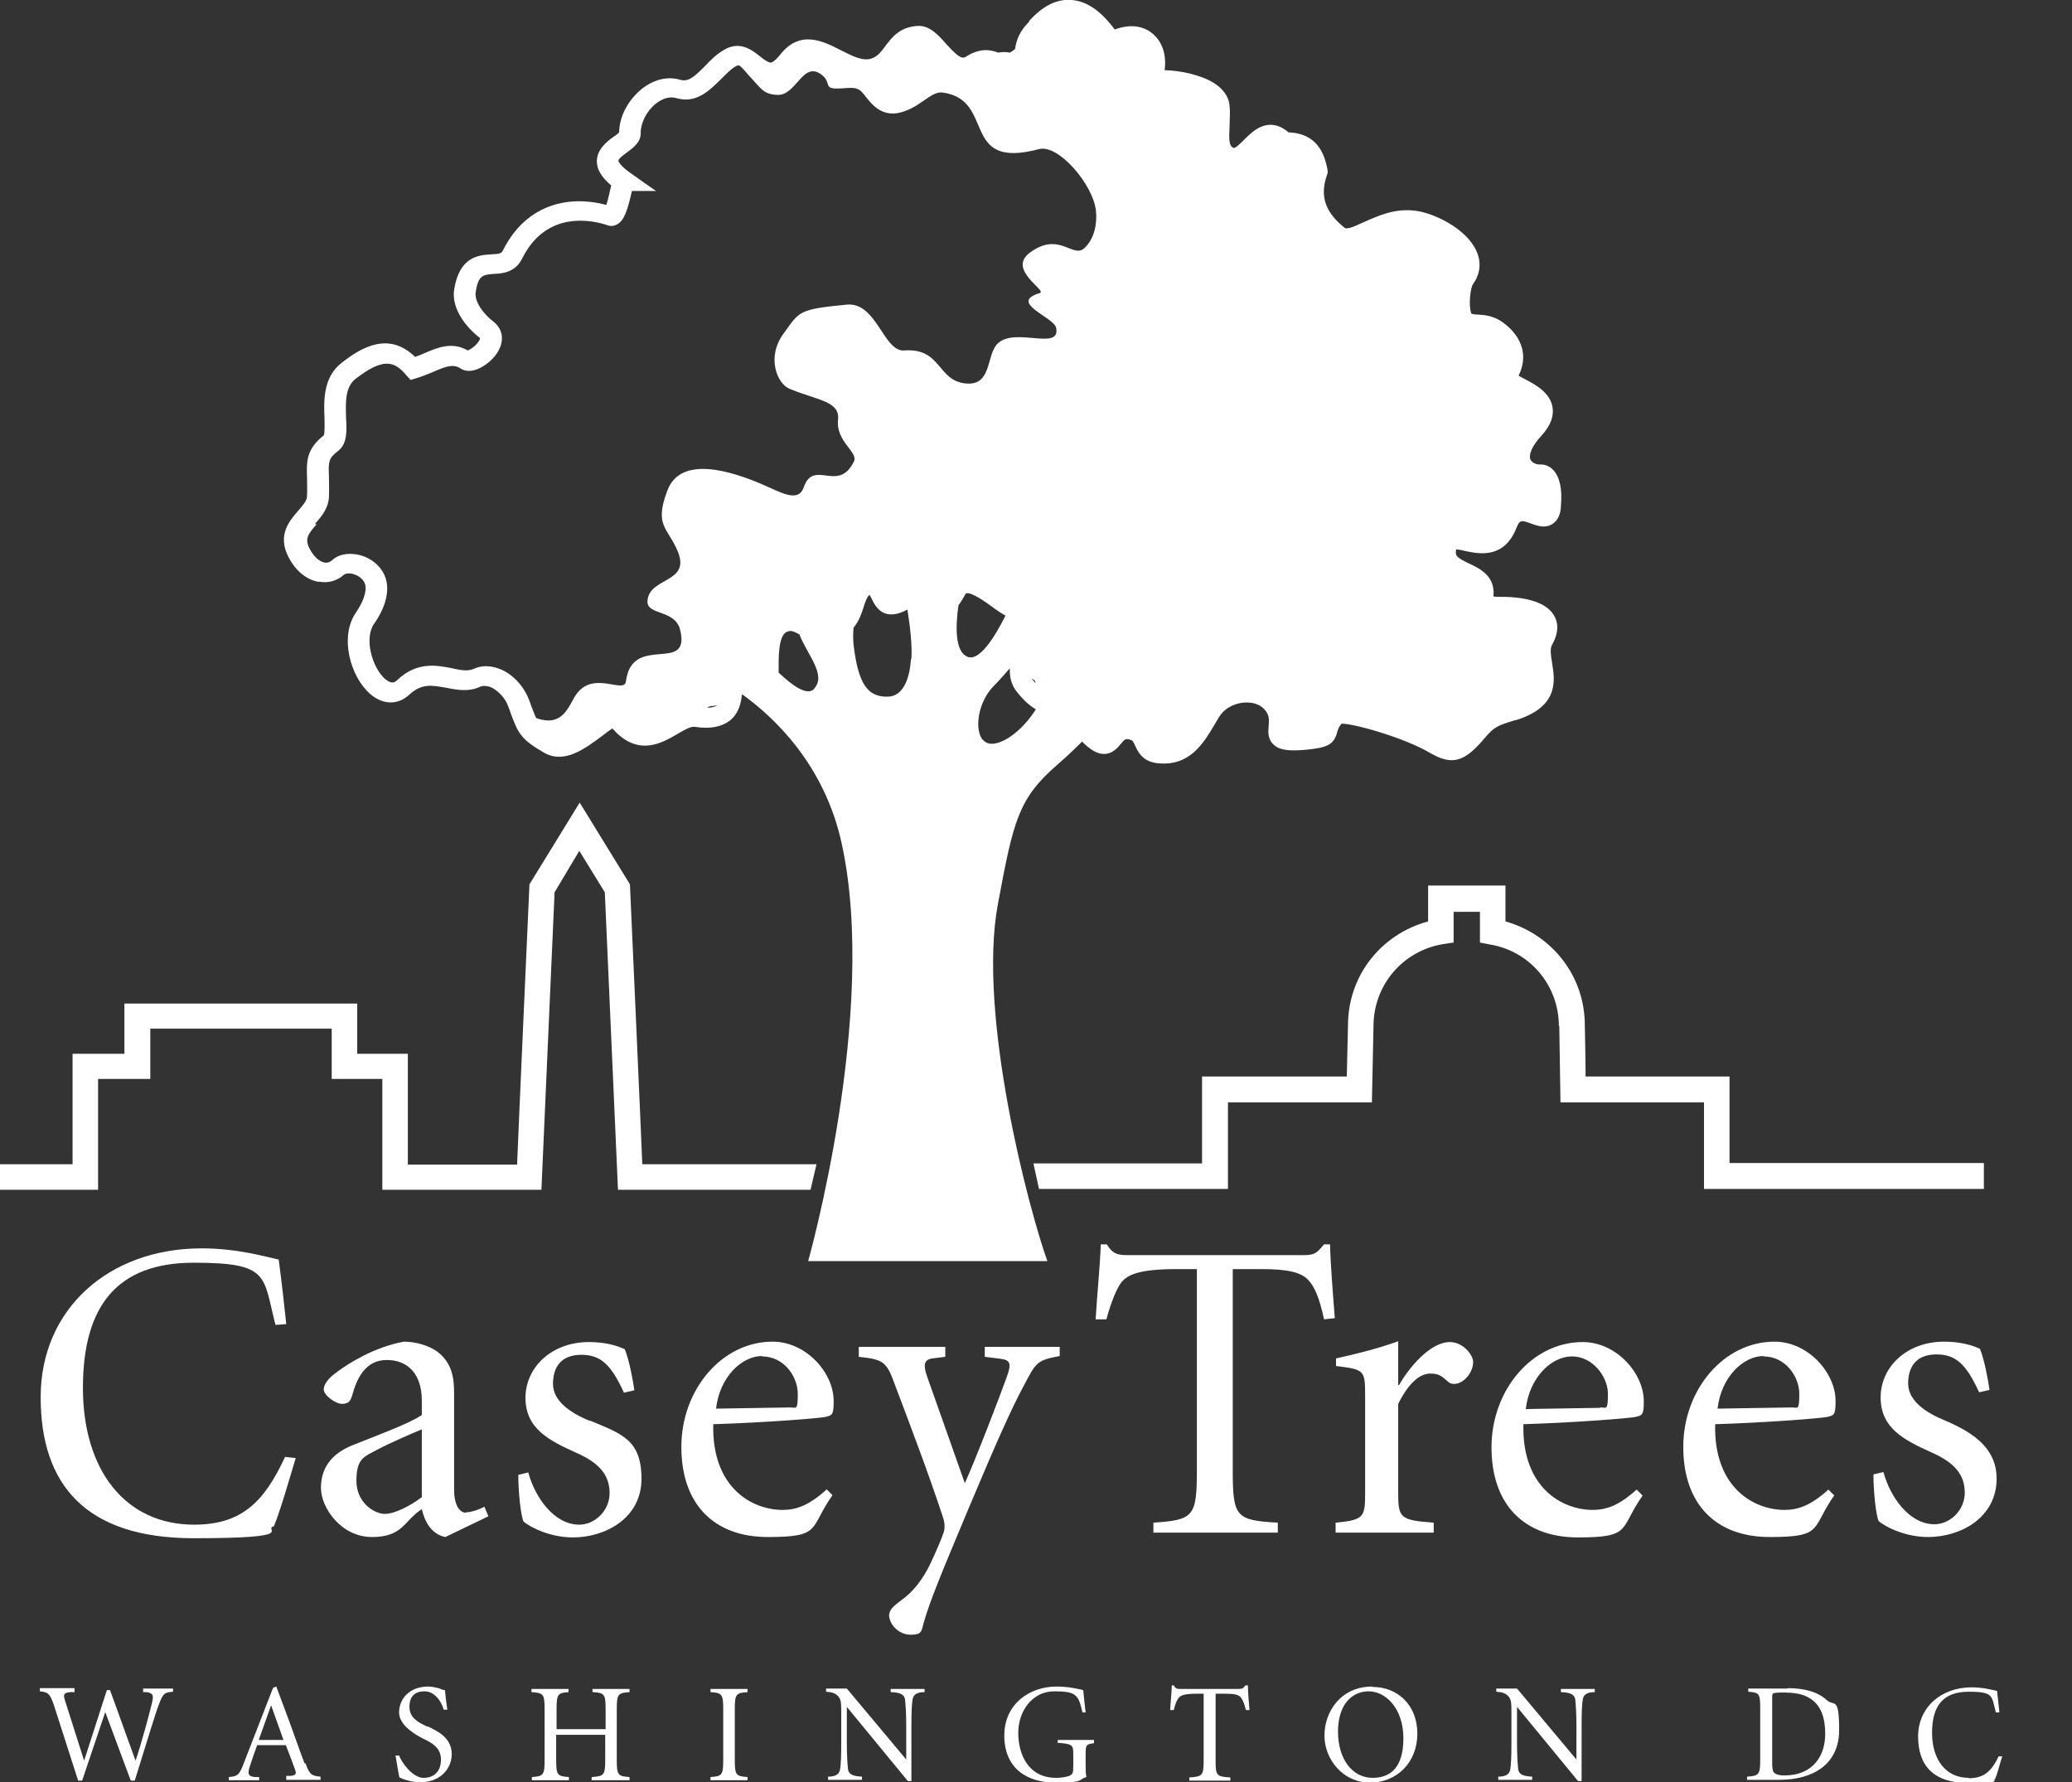 <?xml version="1.0" encoding="UTF-8"?>
<svg id="Layer_1" xmlns="http://www.w3.org/2000/svg" version="1.1" viewBox="0 0 519.7 447">
  <rect x="0" y="0" width="519.7" height="447" fill="#333333" stroke="none"/>
  <!-- Generator: Adobe Illustrator 29.3.1, SVG Export Plug-In . SVG Version: 2.1.0 Build 151)  -->
  <defs>
    <style>
      .st0 {
        fill: #fff;
      }
    </style>
  </defs>
  <path class="st0" d="M391.1,257.3s.3,19.2.3,19.2h36v21.7h70.2v-6.5s-58.9,0-63.8,0v-21.7h-36.1c0-4.1-.2-12.9-.2-12.9,0-12.3-8.2-22.7-19.9-26v-9h-19.4v9c-11.8,3.2-20.1,13.6-20.1,26.1,0,0-.2,8.2-.3,12.8h-36.3v21.8s-42.3,0-42.3,0l1.4,6.4h47.4s0-17.1,0-21.7h36.1l.4-19.1c0-10.3,7.3-18.9,17.4-20.6l2.7-.4v-7.7h6.6v7.7l2.6.5c10,1.7,17.2,10.3,17.2,20.5Z"/>
  <path class="st0" d="M24.7,270.6h13v-12.6h45.5c0,3.6,0,12.6,0,12.6h12.7v27.8h39.9l3.3-74.6,6.2-10.4,6.4,10.4,3.3,74.6h48.3s1.5-6.4,1.5-6.4c0,0-38.8,0-43.7,0-.2-5.7-3.1-70.2-3.1-70.2l-12.6-20.5-12.6,20.5s-2.9,64.6-3.1,70.3h-27.4v-27.8h-12.7c0-3.6,0-12.6,0-12.6H31.2v12.6h-13v27.7H0v6.4s24.6,0,24.6,0v-27.7Z"/>
  <path class="st0" d="M74.2,365.7l-2.7-.3c-5.2,11.2-10.8,17-22.8,17-17.3,0-27.9-13.7-27.9-34.3s8.6-31.4,27.8-31.4,17.3,3.3,20.5,15.6l2.7-.2c-.6-5.6-1.1-10.3-1.9-16.2-3-.6-10.2-2.8-19.3-2.8-23.4,0-40.4,15.3-40.4,37.3s11.3,35.4,38.4,35.4,17.1-2.2,20.1-3c1.7-4.1,4.1-12.6,5.5-17.2Z"/>
  <path class="st0" d="M116.9,379.4c-1.6,0-3-1.8-3-5.8v-24.1c0-3.9-.5-7.6-4.1-10.4-2.1-1.6-5.5-2.6-8.5-2.6-7.6,1.4-13.9,5.5-16.5,7.4-2.4,1.7-3.6,3.2-3.6,4.6s2.9,3.6,4.6,3.6,2.1-.8,2.5-2c1.2-4.5,3.4-9,8.7-9s8.8,3.5,8.8,10.2v3.6c-3.2,2.2-12,5.4-17.2,7.5-5.6,2.2-8.1,5.9-8.1,10.8s5,12.3,12.8,12.3,8-4.1,12.5-7c.6,2.7,2.2,6.3,5.9,7l10.8-5.2-1-2.4c-1.9,1-3.7,1.4-4.6,1.4ZM105.8,375.5c-2.9,2.2-6.8,4.2-9.3,4.2s-7.1-2.7-7.1-8.3,1.8-6,5.6-8c2-1.1,8.5-4,10.8-4.9v17.1Z"/>
  <path class="st0" d="M148,356.4c-4.7-1.9-9.3-4.9-9.3-9.3s2.2-7.3,7.1-7.3,7.5,2.5,10.7,9.5l2.6-.6c-.2-1.8-1.3-7.8-2.4-10.3-2.1-1-5.1-1.8-9-1.8-9.3,0-15.9,6.3-15.9,14s5.9,10.7,12.8,13.8c5.9,2.6,8.3,5.7,8.3,10.1s-3.7,7.9-7.6,7.9c-6.3,0-11.1-6.8-12.8-13.1l-2.5.6c0,4.2.6,10.1,1.3,11.7,2,1.7,7,4,12.4,4,8.1,0,17.2-4.8,17.2-14.7s-5.1-11.3-12.9-14.6Z"/>
  <path class="st0" d="M207.3,373.6c-4.3,3.9-7.5,5.1-11,5.1-7.7,0-17.8-5.6-17.4-21.5,13.3-.4,26.5-1.5,28-1.8,1.9-.4,2.2-.6,2.2-4,0-7.2-7-14.9-15.3-14.9-12.8,0-22.9,12.1-22.9,26.4s8.1,22.6,21.7,22.6,10.3-2.1,16.2-10.5l-1.5-1.5ZM191.1,340.2c5.6,0,9,5.1,9,9.4s-.4,3.4-1.9,3.4l-18.6.3c.9-7.9,6.4-13.2,11.6-13.2Z"/>
  <path class="st0" d="M265.8,340.3v-2.5h-18.8v2.5l4,.5c2.5.3,2.7,1.3,1.5,4.6-1.3,3.7-7.8,20.7-10.5,26.6l-9.3-26.3c-1.1-3-1.2-4.7,1.2-5l3.2-.4v-2.5h-21.7v2.5c6.6.7,7,1.3,9.4,7.9,3.1,8.2,8.1,21.3,11.8,32.6.4,1.3.4,2.6.1,3.5-.4,1.3-1.8,4.6-3.3,7.8-1.9,4-4.4,7.2-7.4,9.3-1.7,1.3-2.9,2.2-3,3.7.1,2.6,2.7,4.9,5.3,4.9s2.8-.5,3.3-2.7c1.6-5.7,4.4-12.4,11.4-29.1,6.8-16.2,10.7-24.9,13.6-30.3,3.3-6.3,3.4-6.7,9.2-7.8Z"/>
  <path class="st0" d="M333.6,312.1h-1.5c-1.7,2-2.2,2.7-5,2.7h-43.9c-2.9,0-4-.2-5.6-2.7h-1.5c-.2,5.5-.9,12.3-1.3,18.8h2.7c1.3-4.7,2.6-7.7,3.7-9.2,1.6-2,4.5-3.4,14-3.4h5v50.5c0,11.7-.9,12.4-10.9,13.1v2.5h31.2v-2.5c-10.5-.6-11.3-1.4-11.3-13.1v-50.5h7.2c6.6,0,10,.8,11.8,2.8,1.6,1.7,2.8,4.7,3.9,9.8l2.7-.3c-.5-6.2-1.1-14-1.2-18.5Z"/>
  <path class="st0" d="M363.7,336.6c-5.1,0-10.4,6.6-12.8,10.8h-.2v-11c-5.3,1.9-10.6,3.2-15.6,4.3v1.9c7.1.9,7.3,1,7.3,7.4v24.7c0,6-.5,6.5-7.4,7.2v2.5h24.6v-2.5c-8.3-.6-8.9-1.2-8.9-7.2v-22.6c2.8-5.6,5.6-7.6,8.1-7.6s3.1,1,4.6,2.2c.5.4,1.5.6,2.7.1,2.2-1,3.4-3.4,3.4-5.2s-2.6-5-5.8-5Z"/>
  <path class="st0" d="M412.3,351.5c0-7.2-7-14.9-15.3-14.9-12.8,0-22.9,12.1-22.9,26.4s8.1,22.6,21.7,22.6,10.3-2.1,16.2-10.5l-1.5-1.5c-4.3,3.9-7.5,5.1-11,5.1-7.7,0-17.8-5.6-17.4-21.5,13.3-.4,26.5-1.5,28-1.8,1.9-.4,2.2-.6,2.2-4ZM401.3,353.1l-18.6.3c.9-7.9,6.4-13.2,11.6-13.2s9,5.1,9,9.4-.4,3.4-1.9,3.4Z"/>
  <path class="st0" d="M460.1,375.1l-1.5-1.5c-4.3,3.9-7.5,5.1-11,5.1-7.7,0-17.8-5.6-17.4-21.5,13.3-.4,26.5-1.5,28-1.8,1.9-.4,2.2-.6,2.2-4,0-7.2-7-14.9-15.3-14.9-12.8,0-22.9,12.1-22.9,26.4s8.1,22.6,21.7,22.6,10.3-2.1,16.2-10.5ZM442.3,340.2c5.6,0,9,5.1,9,9.4s-.4,3.4-1.9,3.4l-18.6.3c.9-7.9,6.4-13.2,11.6-13.2Z"/>
  <path class="st0" d="M500.8,370.9c0-7.2-5.1-11.3-12.9-14.6-4.7-1.9-9.3-4.9-9.3-9.3s2.2-7.3,7.1-7.3,7.5,2.5,10.7,9.5l2.6-.6c-.2-1.8-1.3-7.8-2.4-10.3-2.1-1-5.1-1.8-9-1.8-9.3,0-15.9,6.3-15.9,14s5.9,10.7,12.8,13.8c5.9,2.6,8.3,5.7,8.3,10.1s-3.7,7.9-7.6,7.9c-6.3,0-11.1-6.8-12.8-13.1l-2.5.6c0,4.2.6,10.1,1.3,11.7,2,1.7,7,4,12.4,4,8.1,0,17.2-4.8,17.2-14.7Z"/>
  <path class="st0" d="M80.1,145.9c2.2.4,4.4-.2,6.1-1.7.3-.3,1.1-.5,2.1-.3,1.4.3,2.7,1.2,3.2,2.4.5,1.2.2,3.8-2.2,7.3-4.2,6-1.5,16.1,3.6,20.5,3.2,2.7,6.9,2.8,9.8.1,3.1-2.9,5.8-2.3,9.2-1.7,2.6.5,5.5,1.1,8.4-.2.8-.4,1.7-.3,2.7,0,1.8.8,3.7,2.7,4.4,4.7.3.7.5,1.3.7,1.9,1.9,5.2,2.7,6.6,8.4,9.9,5.1,2.9,10.3-1.1,14.5-4.2.9-.7,1.8-1.4,2.6-1.9,6.4,7.3,12.5,3.6,16.3,1.4,1.7-1,3.4-2,4.4-1.8,3.9.6,6.7,0,8.8-1.6,2.2-1.8,2.8-4.4,3-6.6,8.1,5.8,20.7,17.7,25,37.4,9.3,42.3-8.4,104.8-8.4,104.8h60c-4.7-13.1-17.6-61.9-12.4-89.6,3.9-20.9,5.1-26.4,14.9-34.9,2.3-2,4.3-3.9,6.2-5.8,2.2,2.2,3.9,3.1,5.5,3.1h0c2.1,0,3.4-1.5,4.2-2.5,1-1.2,1.2-1.4,2.3-1.1.7.2.8.4,1.3,1.5,1,2.2,2.4,4.5,7,4.5.3,0,.5,0,.8,0,6.5-.3,9.6-5.5,12.1-9.7.5-.8.9-1.6,1.4-2.3,1.3-2,4.1-3.4,6.9-3.3,1.3,0,3.6.4,4.9,2.6.6,1.1.5,2.1.4,3.3-.1,1.3-.3,3.2,1.2,4.6,1.4,1.4,3.8,1.8,8.6,1.3,4.8-.5,6.6-1.2,7.4-4.4.2-.6.3-1.2,1.1-2.1,3.2,0,15.7,3.5,22.3,7.4,5.4,3.1,8.5,2.3,13.6-3.8,2.5-2.9,3.2-3.1,7.7-4.5h.2c10.8-3.4,9.7-10,9-14.3-.3-1.9-.6-3.6,0-4.6,1.9-3.4,1.4-5.8.5-7.3-2.2-3.9-8.6-4.6-12.2-4.7h-.8c-.8,0-1.7,0-2.2-.1,0,0,0-.2,0-.3.4-4.9-3.6-6.8-6.2-8-3.1-1.5-3.4-1.9-3.2-3.2,0-.1,0-.2,0-.3.5,0,1.6.2,2.3.4,3.4.7,9.8,2.1,12.9-5.9.8-1.9,1.1-1.9,3.6-1,1.6.6,3.6,1.3,5.4.1,1.9-1.2,2.1-3.6,2.1-4.4.4-4.4-.3-7.4-1.9-9.1-.9-1-2.2-1.5-3.5-1.4-.7,0-1.8-.4-2.2-1.2-.6-1.2.4-3.5,2.7-6,2.3-2.5,3.2-4.9,2.8-7.2-.6-3.6-4.2-5.6-6.9-7-.5-.3-1.2-.6-1.6-.9,2.4-4.8,1-9.7-3.9-13.3-2.3-1.7-4.6-1.9-6.3-2-.6,0-1.5-.1-1.7-.3,0,0,0,0,0-.1-.7-1.9-.2-6.4.5-7.3,1.8-2.5,2.1-5.5.8-8.3-2.6-5.7-11-9.7-15.8-10.1-4.9-.5-9,1.4-12.4,2.9-2,.9-4.2,2-4.9,1.4-4.8-3.9-6.2-7.9-4.4-13.1l.2-.6v-.6c-1-6.2-4.2-9.4-9.8-9.6-1.4-1.2-2.9-1.9-4.5-1.9,0,0,0,0,0,0-2.9,0-5,2.1-6.7,3.8-.8.8-2.2,2.2-2.6,2-1.1-.5-1.2-1.7-1-5.4,0-1.6.2-3.3,0-5.2-.1-1.5-.9-3.7-3.8-5.6-3.3-2.1-8.4-3.2-12.5-3.3.5-3.2-.3-6.5-2.4-8.6-1.2-1.3-4.5-3.7-10.1-1.6-3.5-4.7-7-7.1-10.8-7.4-3.7-.3-7.2,1.4-10.7,5.3v.2c-.9.9-3,3-3.5,6.8-.5.4-.9.7-1.3.9-1-.2-2-.2-2.9,0,0,0,0,0,0,0-1.7-.6-4.3-1.4-8.1,1-1,.7-2.1,0-5-3.2-2-2.3-4.2-4.6-7-4.5-4.6.2-6.6,2.9-8.2,5-1.1,1.5-2,2.7-3.6,3.2-2.2.7-4.8-.7-7.6-2.1-4.3-2.2-10.2-5.3-15.2,1.1-1.4,1.7-2.1,2-2.4,2-.6,0-1.6-.7-2.6-1.5-2-1.6-5-4-8.9-1.8-2,1.1-3.5,2.6-5,4.2-2.8,2.8-4.2,4-6.2,3.4-3.2-.9-6.5-.1-9.5,2.2-3.5,2.8-5.8,7-5.8,11-.3.3-.9.8-1.4,1.1-1.8,1.3-4.2,3.2-4.2,6.2,0,2,1.2,4,3.6,6-.5,2.3-.9,3.9-1.2,4.9-8.9-2.4-19.9-.6-25.9,11.3-.4.9-.9,1-3.1,1.1-3,.2-7.9.5-9.2,8.9-.7,4.7,3,9.4,6.4,12,0,0,.1.1.1.1,0,0,0,.5-.6,1.2-.8,1-1.9,1.7-2.5,1.9-3.9-2.3-7.7-.7-11.1.8-.7.3-1.4.6-2.1.8-6.5-6.3-13.2-2.6-18.4,1.5-4.7,3.6-4.5,9.6-4.3,14,0,1.5.1,3.6-.2,4.2-4.4,3.5-4.3,6.5-4.2,10.4,0,1.4.1,2.9,0,4.9,0,1.1-1.1,2.3-2.2,3.6-2.1,2.4-5.3,6-2.5,11.5,1.7,3.4,4.4,5.7,7.4,6.3ZM177.3,177.5c.6-.3.9-.4.9-.4.6,0,1.1-.1,1.7-.2-.6.4-1.4.6-2.6.6ZM259.8,171.4c-.3-.3-.5-.6-.8-.9,0,0-.1-.2-.2-.3.6.3,1,.6.9,1.2ZM204.3,172.7c-1.8,2-5.5-.7-9-4,0-.2,0-.5,0-.7,0-2.3-.2-8.5,2-9.5,1.1-.5,1.6-.2,3.2.6,0,0,0,0,0,0,1.9,5,6.9,10.2,3.7,13.6ZM228.5,165.2c-.3,4.6-1.7,9-5.3,9.5-5.5.4-7.9-3-9.1-12.9-.1-1.2-.2-2.7,0-4.4,1.3-1.5,2-3.5,2.5-5.1.4-1.3.9-2.7,1.5-3.1.2.3.3.6.5.9.7,1.5,2,4,4.9,4h0c1.7,0,3.1-.7,4.1-1.2,0,0,0,0,0,0,.7,4.4,1.2,8.8,1,12.4ZM242.6,164.7c-3-1.3-3-7.2-2.2-12.9.7-.9,1.2-1.8,1.7-2.7.1-.2.2-.3.3-.3,1.3-.3,4.7,2.1,6.6,3.5,1.2.9,2.3,1.6,3.2,2.1-2.9,5.8-6.7,11.6-9.6,10.3ZM246.5,185.6c-2.2-2.7-1.2-9.7,2.9-13.7,1.2-1.2,2.5-2.7,3.9-4.3-.1,2.1.3,4.2,1.9,6.1,1.6,2,3.1,3.3,4.6,4.2-.1.2-.2.3-.3.5-4.4,6.6-10.7,9.9-12.9,7.2ZM79,131.4c1.6-1.8,3.3-3.8,3.5-6.6.1-2.2,0-3.9,0-5.4-.1-3.5-.2-4.4,2.3-6.3,2.3-1.8,2.2-4.9,2-8.3-.1-3.8-.3-7.7,2.4-9.8,6.9-5.3,9.7-4.5,12.7-.9l1.1,1.2,1.6-.5c1.4-.4,2.7-1,4-1.5,3.2-1.4,5.1-2.1,6.9-.9,2.8,1.9,7.1-.9,9-3.6,2.1-3,1.8-6.1-.7-8.1-2.5-1.9-4.8-5-4.5-7.3.6-4.4,1.9-4.5,4.5-4.7,2.2-.1,5.4-.3,7.2-3.9,6.1-12.3,17.9-9.5,21.4-8.3.8.3,1.7.2,2.5-.3,1.7-1,2.5-3.5,3.6-8.3h6.1c0,.1-6.6-4.6-6.6-4.6-2.8-2-2.9-3-2.9-3,0-.5,1.5-1.6,2.2-2.1,1.6-1.2,3.5-2.6,3.4-4.9,0-2.5,1.5-5.5,3.8-7.3,1-.8,2.9-2,5.1-1.4,5.1,1.5,8.4-2,11.2-4.7,1.3-1.3,2.5-2.6,3.8-3.3.3-.2.5-.2.8-.2.6.4,1.3,1.2,2.3,2.4,3.1,3.2,3.6,4.9,7.4,5,4.8.1,6.4-9.2,11.4-4.7,1.8,1.7.3,3.1,3.3,3.1s4.8-.7,6.3.8c1.5,1.5,3.8,6.1,8.8,5.4,5.6-.9,8.4-5.6,11.5-5.2,13.5,1.8,4.2,19.5,24.2,14.2,4.9-1.3,13.7,9,14.3,15.6.3,3.1-.4,7-3,9.3-2.9,2.5-6.2-4.3-13.5,1-6,4.3,4.4,9.6,2.4,10.2-8,2.4,3.5,6,4.1,8.7,1.2,5.9-10.2-.2-14.6,3.9-3,2.8-1.4,10.5-7.8,10.1-7.5-.5-6.2-9-15.7-8.3-5.2.4-6.9-12.2-14.4-11.5-12.4,1.2-11.8,1.7-15.9,7.3-4.3,5.9-1.6,12.5,1.5,13.8,7.3,3,12.7,3.1,12.2,7.8-.6,5.4,5.1,8.1,4,10.4-3.9,8.1-10.1-.7-12.6,6.5-1.4,4-5.7,1.3-10.6-.8-7.3-3.1-20.2-7.4-23.6,1.6-3.4,8.9.1,9.3,2.6,15.3,3.3,8-7.2,6.4-7.6,12.4-.3,3.7,7,2.1,8.2,7.3,2.7,11.2-12.1.7-13.6,12.9-.4,3.4-8.8-3.4-13,4.1-1.7,3-3.4,7.3-9.5,5.1-.4-.7-.7-1.7-1.2-2.9-.2-.6-.4-1.2-.7-1.9-1.3-3.3-4.1-6.3-7.2-7.5-2.3-.9-4.6-1-6.7,0-1.4.6-3.2.3-5.3-.2-3.7-.7-8.7-1.8-13.7,2.9-.5.5-1.3,1.3-3.1-.2-3.3-2.9-5.3-10.2-2.8-13.8,3.1-4.4,4.1-8.8,2.7-12.1-1.1-2.6-3.7-4.7-6.8-5.3-2.6-.5-5,0-6.5,1.5-.5.4-1.1.6-1.8.5-1.4-.3-2.8-1.6-3.8-3.6-1.2-2.4-.3-3.6,1.8-6Z"/>
  <path class="st0" d="M35.8,424.4h1c1.6.3,1.8.7,1.3,2.8-.6,2.5-2.6,10-4.1,14.4h0l-6.4-17.7h-.8l-5.7,17.7h0l-4.8-15.1c-.5-1.6-.3-1.9,1.3-2.1h1.1v-1h-8.7v.8c2,.2,2.5.5,3.5,3.4l6.1,19h1l5.8-17.2h0c0,0,6.4,17.2,6.4,17.2h1c3-9.7,5.5-17.8,5.9-18.7,1.2-3.2,1.4-3.4,3.7-3.6v-.8h-7.5v.8Z"/>
  <path class="st0" d="M76.4,442.3c-1.4-3.6-2.9-8.1-4.6-12.6l-2.5-6.7-.8.3-7.3,18.8c-1.2,3.1-1.5,3.4-3.8,3.6v.8h7.6v-.8h-1.1c-1.6-.2-1.9-.7-1.2-2.8.5-1.5,1.4-4.2,1.8-5.2h7.2c1,2.5,2,5.3,2.3,6.1.4,1.1.2,1.5-1.1,1.6h-1.1v1h8.6v-.8c-2.2-.2-2.7-.4-3.8-3.4ZM64.9,436.4l3.1-8.7h0l3.1,8.7h-6.3Z"/>
  <path class="st0" d="M107.3,433.1c-2.7-1.2-4.6-2.4-4.6-5s1.3-3.9,3.8-3.9,4.2,2.5,4.8,4.6h.9c-.3-2.2-.5-3.6-.6-4.9-.4,0-.9-.2-1.3-.4-.7-.2-1.9-.5-2.9-.5-4.6,0-7.3,3-7.3,6.5s4.8,5.9,5.9,6.5c2.3,1.1,4.6,2.3,4.6,5.3s-1.7,4.6-4.4,4.6-5.5-3.9-6.1-5.6h-.9c.4,2,.7,4.6,1,5.5.4.2,1.1.5,1.9.7.9.3,2.1.5,3.4.5,4.5,0,7.8-3,7.8-7.1s-3.7-5.8-6-6.9Z"/>
  <path class="st0" d="M148.8,424.4c2.8.2,3.1.5,3.1,4.3v5h-12.3v-5c0-3.8.3-4.1,3-4.3v-.8h-9.3v.8c3,.2,3.3.5,3.3,4.3v12.7c0,3.8-.3,4.1-3.2,4.3v.8h9.3v-.8c-2.9-.2-3.2-.5-3.2-4.3v-6.3h12.3v6.3c0,3.8-.3,4.1-3.4,4.3v.8h9.5v-.8c-2.9-.2-3.2-.5-3.2-4.3v-12.7c0-3.8.3-4.1,3.2-4.3v-.8h-9.3v.8Z"/>
  <path class="st0" d="M178.2,424.4c2.9.2,3.2.5,3.2,4.3v12.7c0,3.8-.3,4.1-3.2,4.3v.8h9.3v-.8c-2.9-.2-3.2-.5-3.2-4.3v-12.7c0-3.8.3-4.1,3.2-4.3v-.8h-9.3v.8Z"/>
  <path class="st0" d="M223.5,424.4c2.3.1,3.3.6,3.5,1.8.1,1.1.3,3,.3,6.7v8.4h0l-14.9-17.8h-5.2v.8c1.5.1,2.4.4,3.1,1.2.6.8.7,1.4.7,3.9v7.7c0,3.7-.1,5.6-.3,6.7-.2,1.2-1.1,1.8-3,1.8v.8h8.5v-.8c-2.3-.1-3.3-.6-3.5-1.8-.1-1.1-.3-3-.3-6.7v-9h0l15.3,18.6h.9v-13.8c0-3.7.1-5.6.3-6.7.2-1.2,1.1-1.8,3-1.8v-.8h-8.5v.8Z"/>
  <path class="st0" d="M265.2,437.1c3.8.3,4,.5,4,2.9v3.1c0,1.7-.2,1.9-1,2.3-.8.3-2,.5-3.3.5-7,0-9.5-5.9-9.5-11.3s3.5-10.4,9-10.4,6.1.8,7.1,5.3h.8c-.3-2.5-.5-4.4-.6-5.6-1.2-.3-3.7-.9-6.7-.9-6.7,0-13.1,4.3-13.1,12.3s5.4,11.8,12.9,11.8,5.5-.8,7.7-1.4c-.2-.8-.2-1.9-.2-3.2v-2.4c0-2.5.1-2.6,2.1-2.9v-.8h-9.1v.8Z"/>
  <path class="st0" d="M312.4,422.7c-.6.7-.7.9-1.7.9h-14.5c-1,0-1.3,0-1.8-.9h-.5c0,1.8-.3,4.1-.4,6.2h.9c.4-1.6.8-2.5,1.2-3,.5-.7,1.5-1.1,4.6-1.1h1.7v16.7c0,3.8-.3,4.1-3.6,4.3v.8h10.3v-.8c-3.5-.2-3.7-.5-3.7-4.3v-16.7h2.4c2.2,0,3.3.2,3.9.9.5.6.9,1.6,1.3,3.2h.9c-.2-2.2-.4-4.7-.4-6.2h-.5Z"/>
  <path class="st0" d="M344.2,423c-7.9,0-12,6.3-12,12.3s4.7,11.8,11.4,11.8,11.9-5,11.9-12.3-5.1-11.7-11.2-11.7ZM344.3,445.9c-5.2,0-8.7-4.8-8.7-11.6s3.5-10.1,7.7-10.1,8.7,4.2,8.7,11.8-3.5,9.9-7.7,9.9Z"/>
  <path class="st0" d="M391.6,424.4c2.3.1,3.3.6,3.5,1.8.1,1.1.3,3,.3,6.7v8.4h0l-14.9-17.8h-5.2v.8c1.5.1,2.4.4,3.1,1.2.6.8.7,1.4.7,3.9v7.7c0,3.7-.1,5.6-.3,6.7-.2,1.2-1.1,1.8-3,1.8v.8h8.5v-.8c-2.3-.1-3.3-.6-3.5-1.8-.1-1.1-.3-3-.3-6.7v-9h0l15.3,18.6h.9v-13.8c0-3.7.1-5.6.3-6.7.2-1.2,1.1-1.8,3-1.8v-.8h-8.5v.8Z"/>
  <path class="st0" d="M448.4,423.5h-9.9v.8c2.8.2,3,.5,3,4.3v12.7c0,3.8-.3,4.1-3.3,4.3v.8h8.1c8.3,0,15-3.8,15-12.5s-1.3-5.8-3.1-7.5c-2.3-2.1-5.7-3-9.9-3ZM447.6,445.3c-1.2,0-2-.2-2.5-.6-.5-.4-.6-1.1-.6-2.8v-16.2c0-.7.1-.9.3-1,.3-.1.8-.2,2.5-.2,2.8,0,4.8.4,6.2,1.2,3.5,1.8,4.3,5.6,4.3,9.2,0,5.3-2.9,10.4-10.3,10.4Z"/>
  <path class="st0" d="M493.8,445.9c-5.7,0-9.2-4.5-9.2-11.3s2.8-10.3,9.2-10.3,5.7,1.1,6.8,5.2h.9c-.2-1.9-.4-3.5-.6-5.4-1-.2-3.4-.9-6.4-.9-7.7,0-13.4,5.1-13.4,12.3s3.7,11.7,12.7,11.7,5.7-.7,6.6-1c.6-1.3,1.3-4.2,1.8-5.7h-.9c-1.7,3.6-3.6,5.5-7.5,5.5Z"/>
</svg>
